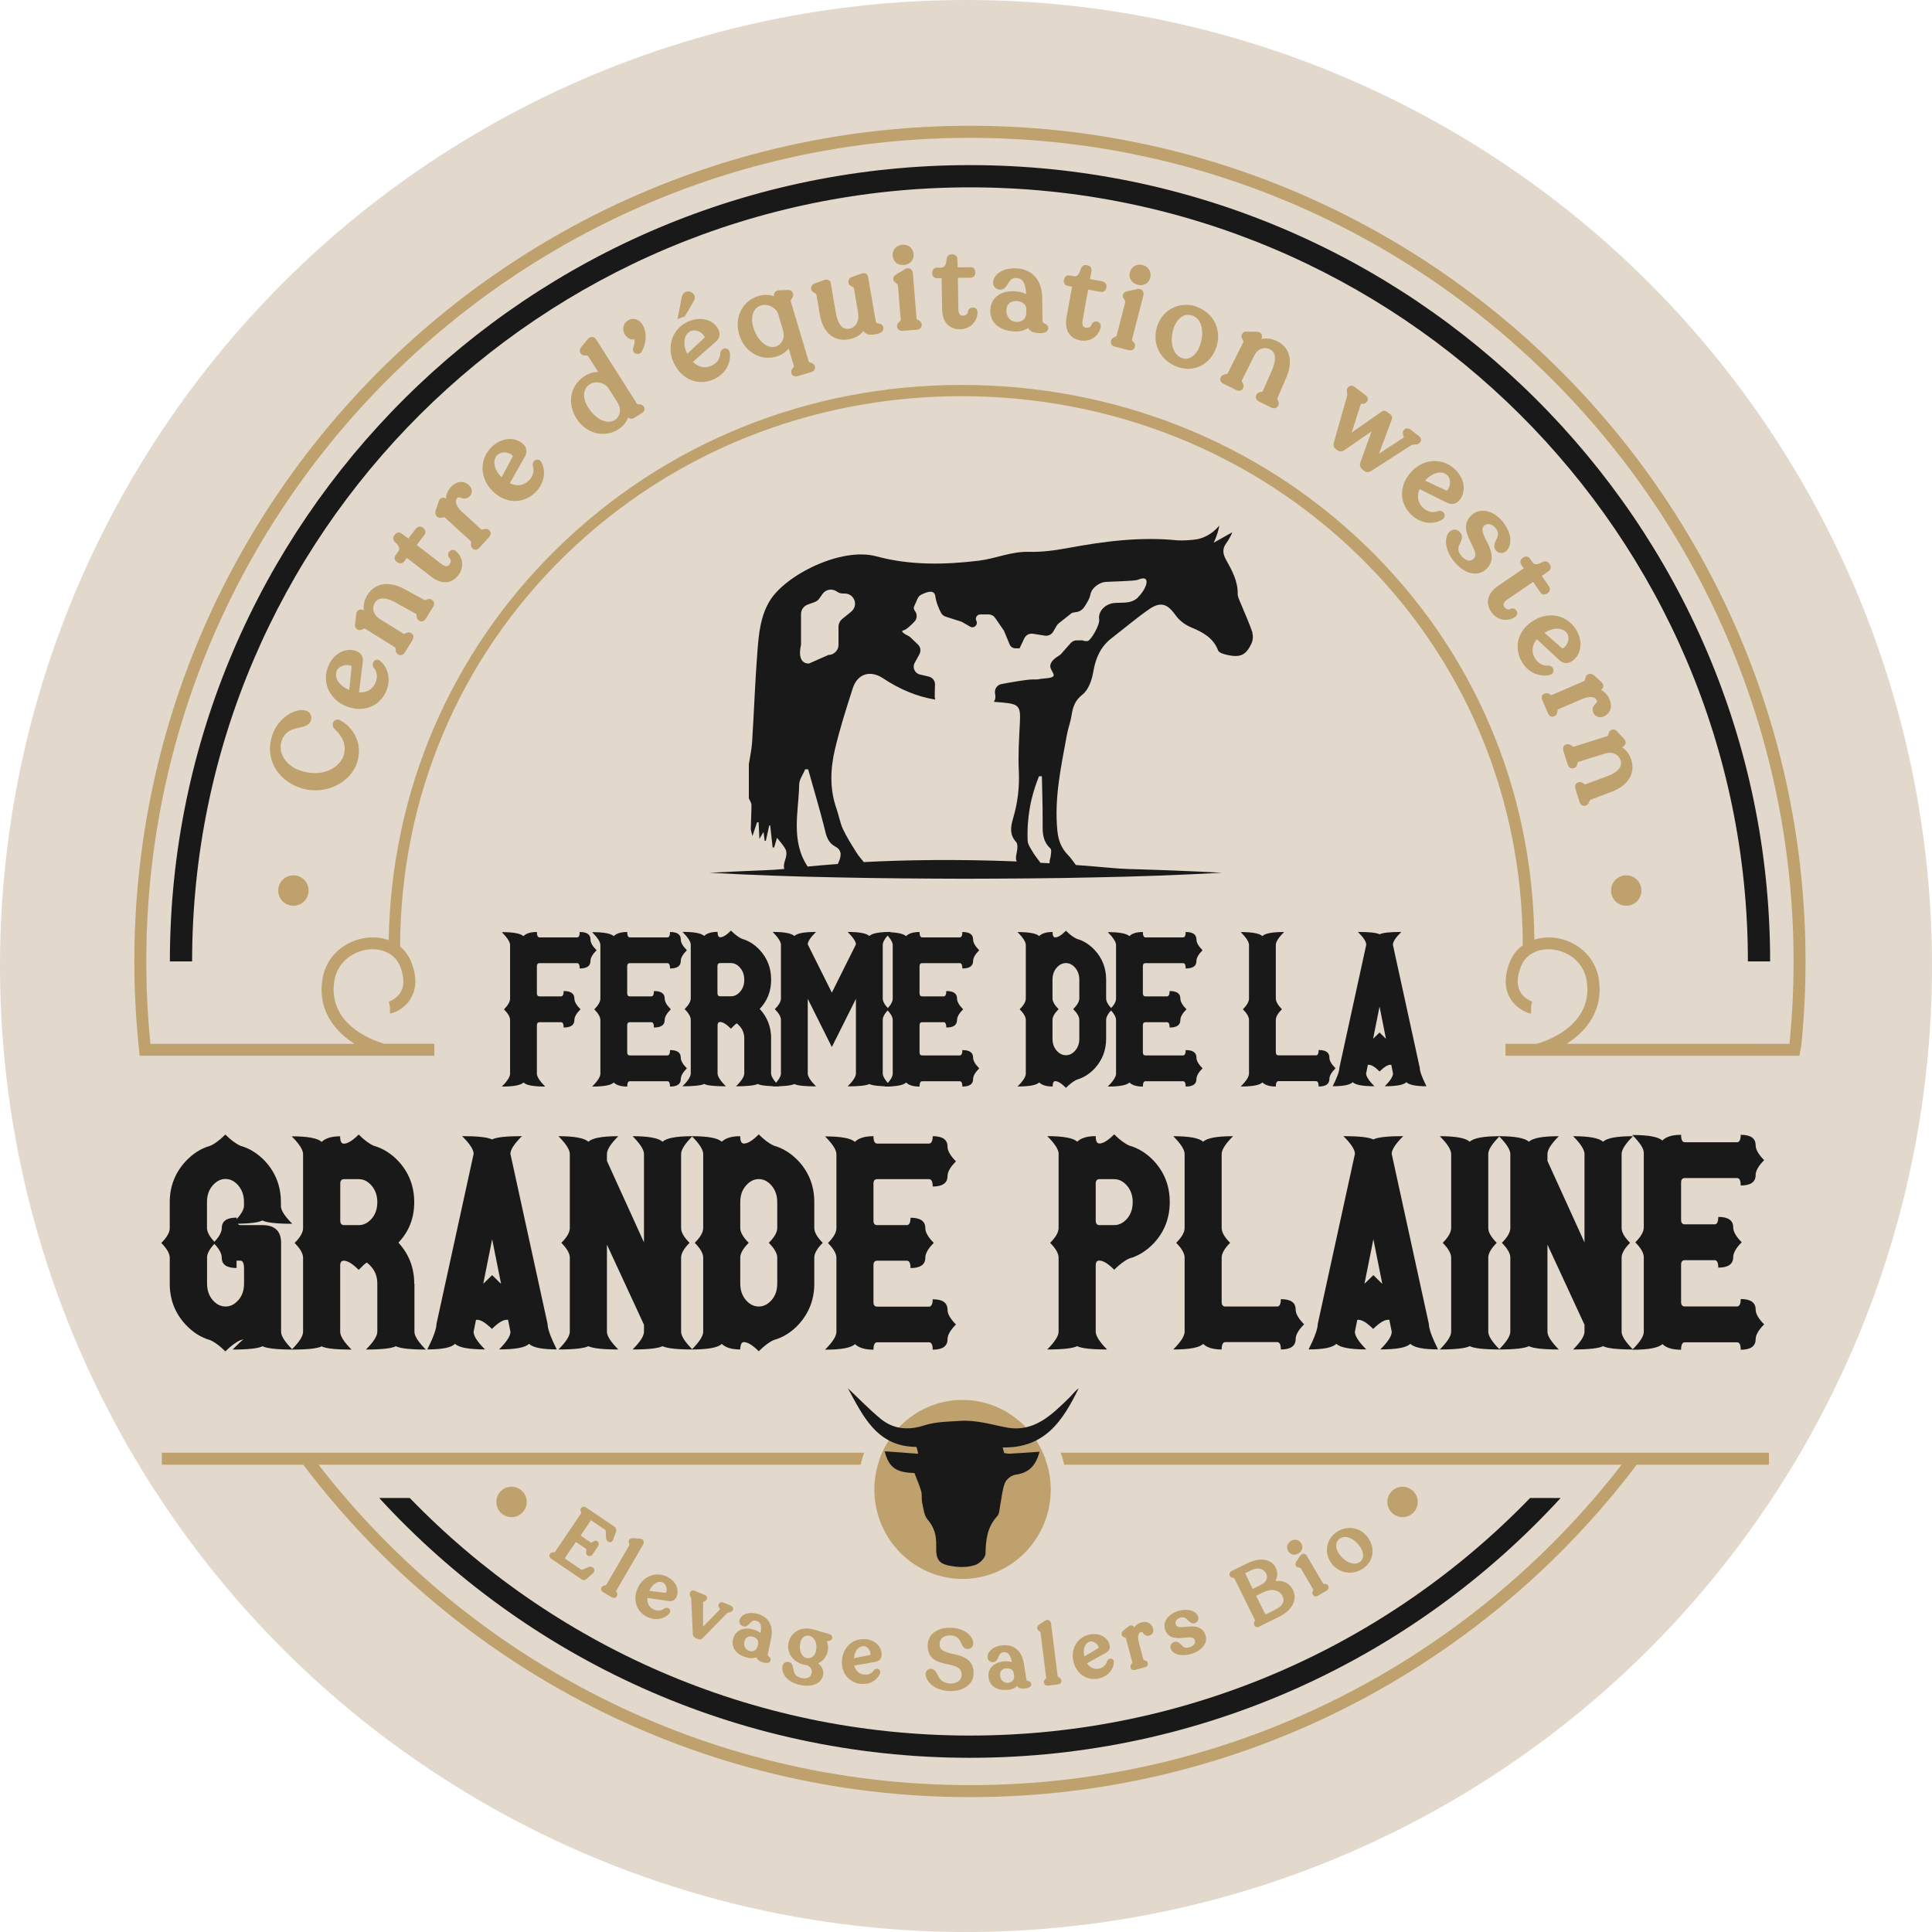 <?xml version="1.0" encoding="UTF-8"?>
<svg id="Calque_2" data-name="Calque 2" xmlns="http://www.w3.org/2000/svg" viewBox="0 0 304 304">
  <defs>
    <style>
      .cls-1 {
        fill: #bea16d;
      }

      .cls-2 {
        fill: #1a1919;
      }

      .cls-3 {
        fill: #e2d8cb;
      }
    </style>
  </defs>
  <g id="Calque_1-2" data-name="Calque 1">
    <g>
      <circle class="cls-3" cx="152" cy="152" r="152"/>
      <g>
        <path class="cls-2" d="M152.63,273.09c-34.59,0-65.86-14.35-88.15-37.38h-4.81c23.03,25.11,56.18,40.88,92.95,40.88s69.91-15.77,92.95-40.88h-4.81c-22.28,23.03-53.56,37.38-88.15,37.38Z"/>
        <path class="cls-1" d="M53.6,113.36c-.45-.26-.86-.12-1.07.13-.26.31-.24.8.09,1.19.66.58,2.12,2.14,1.45,4.19-.66,2.02-3.44,3.51-6.77,2.4-1.16-.38-2.11-1.1-2.65-2.01-.51-.85-.63-1.78-.35-2.63.55-1.65,1.75-1.91,2.81-2.14.76-.17,1.56-.34,1.8-1.09.11-.35.1-.69-.04-.98-.14-.29-.4-.5-.74-.61-1.45-.48-4.32.95-5.3,3.91-.57,1.71-.43,3.49.38,5,.82,1.5,2.28,2.67,4.12,3.28.73.24,1.49.36,2.27.36,1.05,0,2.11-.22,3.08-.66,1.7-.76,2.97-2.09,3.49-3.65,1.01-3.07-.58-5.57-2.59-6.68h0Z"/>
        <path class="cls-1" d="M59.8,103.96h-.02c-.3-.22-.66-.19-.91.04-.26.25-.31.67-.07,1.05.34.4.82,1.27.24,2.48-.47.99-1.38,1.49-2.55,1.41l.59-4.73c.1-.81-.19-1.38-.87-1.7-1.39-.65-3.44-.05-4.47,2.11-.55,1.16-.61,2.46-.17,3.64.45,1.18,1.35,2.14,2.57,2.72.81.39,1.63.57,2.42.57,1.76,0,3.32-.93,4.12-2.6,1.1-2.33.06-4.26-.91-4.98h0ZM55.32,104.94l-.36,3.63c-.08-.04-.16-.07-.24-.11-.73-.34-1.29-.84-1.61-1.39-.2-.37-.38-.94-.1-1.56.3-.62,1.03-.87,1.61-.87.23,0,.43.03.58.1.1.04.12.06.11.18h0Z"/>
        <path class="cls-1" d="M68,94.4l-.06-.04c-.32-.2-.63-.08-.82,0-.19.07-.26.1-.4.02l-3.12-1.71c-2.45-1.3-4.61-.94-5.8.97-.47.75-.66,1.59-.55,2.4-.26-.16-.55-.18-.79-.06-.14.07-.38.26-.42.71l-.16,1.45c-.03.16-.11.62.34.9.33.21.65.05.84-.04.22-.1.29-.14.46-.03l4.62,2.88c.08.04.1.08.1.31,0,.22.02.58.42.83.1.06.22.1.35.1.25,0,.5-.13.69-.44l1.19-1.91c.18-.3.18-.53.15-.68-.04-.17-.15-.32-.36-.45-.34-.22-.67-.05-.87.04-.23.1-.25.1-.33.06l-3.71-2.31c-.49-.31-.83-.72-.97-1.2-.14-.46-.07-.93.2-1.37.74-1.2,2.38-.52,3.29,0l3.15,1.75c.09.05.1.07.11.3,0,.21.04.56.42.8.2.12.44.13.65.03.15-.08.28-.2.39-.38l1.13-1.82c.18-.3.18-.53.15-.68-.04-.18-.15-.32-.3-.41h0Z"/>
        <path class="cls-1" d="M71.7,86.68c-.29-.22-.66-.21-.93.03-.28.24-.34.65-.16.97l.08.1c.31.3.31.69,0,1.08-.11.15-.25.23-.43.23-.23,0-.5-.11-.79-.34l-3.9-3,1.22-1.59c.25-.33.19-.79-.14-1.04l-.14-.11c-.32-.24-.79-.18-1.04.14l-1.22,1.59-.99-.74c-.18-.14-.36-.21-.53-.21-.11,0-.38.04-.59.31l-.11.14c-.25.33-.19.79.16,1.09.94.86.59,1.32.46,1.49l-.39.51c-.17.21-.17.42-.16.55.03.19.13.37.3.49l.14.11c.33.26.79.2,1.04-.13l.44-.57,3.88,2.99c.72.56,1.44.84,2.13.84h.2c.72-.06,1.38-.44,1.89-1.1.48-.63.69-1.38.58-2.11-.1-.67-.46-1.29-1.01-1.71h0Z"/>
        <path class="cls-1" d="M76.07,83.29c-.25.07-.3.06-.36,0l-3.02-2.76c-.72-.65-1.26-1.6-.77-2.13.18-.2.26-.18.59-.07.34.1.9.29,1.41-.26.26-.28.37-.63.31-.97-.05-.28-.22-.56-.47-.79-.8-.73-1.96-.6-2.81.32-.5.55-.76,1.17-.77,1.83-.25-.18-.47-.18-.62-.13-.17.05-.41.19-.54.6l-.48,1.46c-.11.47.04.73.23.9.29.26.64.18.85.13.24-.05.31-.06.41.04l4.04,3.68c.08.07.09.11.05.34-.03.2-.07.55.26.85.12.11.28.17.44.17.07,0,.13,0,.2-.03.15-.04.29-.14.43-.3l1.5-1.64c.41-.45.29-.86,0-1.13-.3-.27-.66-.17-.87-.1h0Z"/>
        <path class="cls-1" d="M85.16,72.67c-.2-.3-.54-.42-.86-.3-.34.13-.54.5-.46.94.16.51.28,1.49-.72,2.39-.81.73-1.85.85-2.9.33l2.35-4.15c.4-.71.35-1.35-.15-1.9-.52-.58-1.32-.9-2.19-.9h-.02c-.67,0-1.69.2-2.74,1.15-.95.86-1.5,2.04-1.54,3.29-.04,1.26.44,2.5,1.34,3.5.99,1.08,2.18,1.71,3.45,1.81.11,0,.22,0,.32,0,1.11,0,2.18-.42,3.05-1.21,1.91-1.74,1.69-3.91,1.06-4.95v-.02h0ZM79.32,71.18c.54,0,1.07.23,1.3.48.07.08.09.1.03.22l-1.72,3.23c-.06-.06-.12-.12-.18-.19-.54-.59-.88-1.27-.95-1.9-.05-.42,0-1.01.51-1.47.28-.25.65-.36,1-.36h0Z"/>
        <path class="cls-1" d="M101.29,63.96c-.19-.31-.52-.33-.73-.34-.24-.02-.3-.04-.37-.15l-6.39-10.06c-.22-.34-.49-.39-.63-.4-.27,0-.53.14-.75.43l-1,1.22c-.28.41-.19.73-.05.95.21.32.56.32.78.32.26,0,.33,0,.43.17l1.55,2.44c-.75-.03-1.47.21-2.13.63-1.09.69-1.83,1.75-2.07,2.97-.24,1.22.04,2.54.78,3.71.75,1.19,1.86,2,3.1,2.3.36.09.71.12,1.07.12.85,0,1.68-.24,2.4-.7.73-.46,1.28-1.13,1.56-1.88.26.24.63.27.93.08l1.28-.81c.17-.11.27-.24.33-.39.07-.19.05-.4-.07-.59l-.03-.04h0ZM95.23,66.3c-.98-.23-1.99-1.07-2.71-2.23-.92-1.47-.8-2.92.28-3.6.32-.2.7-.31,1.09-.31.18,0,.37.03.56.07.55.13,1.01.44,1.26.81l1.21,1.9.24.39c.45.7.43,1.3.34,1.68-.1.45-.38.85-.73,1.07-.45.28-.98.36-1.55.22h0Z"/>
        <path class="cls-1" d="M100.17,50.27c-.41-.15-.86-.12-1.26.09-.8.42-1.07,1.34-.64,2.18.33.65.97.97,1.56.86.05.35.02.73-.2,1.35-.11.37.04.73.37.88.1.04.21.07.32.07.25,0,.51-.13.67-.38.74-1.43.81-2.89.19-4.09-.24-.46-.59-.79-1.01-.94h0Z"/>
        <path class="cls-1" d="M114.81,55.38c-.09-.35-.38-.58-.72-.56-.37.02-.68.3-.75.73-.02.52-.22,1.49-1.46,2.03-1,.43-2.03.19-2.85-.64l3.58-3.15c.61-.54.77-1.16.48-1.84-.6-1.42-2.54-2.32-4.74-1.38-2.47,1.06-3.5,3.78-2.41,6.35.87,2.03,2.57,3.19,4.42,3.19.6,0,1.22-.12,1.83-.38,2.38-1.01,2.87-3.15,2.62-4.33v-.02h0ZM110.82,53.17l-2.68,2.49c-.04-.08-.07-.16-.11-.24-.32-.74-.42-1.49-.28-2.11.09-.41.33-.95.96-1.22.17-.07.35-.1.53-.1.73,0,1.44.55,1.62.98.04.1.05.13-.04.22h0Z"/>
        <path class="cls-1" d="M127.55,57.08c-.23-.08-.26-.1-.3-.22l-2.81-9.39c-.05-.17,0-.28.15-.49.11-.17.3-.42.18-.8-.06-.21-.22-.57-.81-.55l-1.22.04c-.47-.02-.71.19-.81.32-.13.17-.18.39-.15.61-.76-.25-1.6-.27-2.39-.04-1.25.38-2.25,1.19-2.81,2.31-.57,1.11-.66,2.46-.26,3.78.81,2.72,3.33,4.2,5.86,3.45.78-.24,1.45-.68,1.92-1.26l.81,2.71c.04.1.02.15-.14.34-.13.17-.36.45-.23.87.07.24.29.47.66.47.1,0,.21-.02.33-.05l2.08-.62c.77-.24.65-.8.6-.95-.11-.37-.45-.48-.65-.55h-.02ZM119.79,48.05c.17-.05.36-.08.54-.08.93,0,1.87.66,2.09,1.36l.79,2.65c.42,1.4-.42,2.33-1.14,2.55-.51.15-1.04.08-1.55-.21-.87-.49-1.63-1.56-2-2.88-.48-1.66.03-3.02,1.27-3.4h0Z"/>
        <path class="cls-1" d="M138.18,50.9c-.24-.03-.33-.03-.4-.46l-1.19-6.87c-.05-.28-.2-.43-.32-.5-.27-.16-.57-.08-.79,0l-1.47.53c-.37.14-.58.48-.51.88.06.37.38.52.56.61.22.1.28.15.31.3l.65,3.79c.11.66.03,1.28-.25,1.75-.25.43-.66.71-1.15.79-.51.09-.92-.05-1.27-.43-.38-.42-.67-1.13-.83-2.04l-.79-4.66c-.05-.3-.23-.44-.32-.5-.27-.16-.58-.08-.81,0l-1.46.53c-.36.15-.57.48-.5.88.06.35.34.5.52.59.21.1.28.16.31.31l.54,3.14c.43,2.48,1.85,3.92,3.79,3.92.24,0,.48-.02.73-.06,1-.17,1.79-.63,2.32-1.31.09.11.18.22.3.3.36.26.82.34,1.43.24.46-.08.74-.16.94-.26.51-.26.5-.68.47-.85-.1-.56-.61-.6-.8-.62h0Z"/>
        <path class="cls-1" d="M141,41.35c.29.23.65.34,1.06.34h.18c.46-.03.86-.22,1.14-.53.28-.31.41-.73.38-1.18-.08-.93-.82-1.55-1.76-1.47-.48.04-.88.23-1.16.54s-.41.73-.38,1.19c.04.45.24.85.57,1.11h0Z"/>
        <path class="cls-1" d="M144.46,50.36c-.22-.11-.24-.14-.24-.23l-.58-7.18c-.03-.29-.18-.53-.4-.66-.15-.08-.45-.17-.88.08l-1.36.82c-.18.11-.46.31-.44.74.03.31.25.49.42.61.19.15.3.24.32.45l.43,5.34c0,.1,0,.14-.18.28-.16.13-.42.36-.39.74v.07c.02.18.1.34.24.46.1.09.27.18.54.18h.1l2.2-.17c.56-.04.82-.42.79-.85-.04-.4-.36-.58-.55-.68h0Z"/>
        <path class="cls-1" d="M153.21,48.4c-.37-.06-.73.14-.86.48l-.03.12c-.04.42-.35.66-.85.67-.2,0-.34-.06-.44-.2-.14-.17-.23-.46-.23-.83l-.08-4.92,2.01-.03c.42,0,.73-.34.73-.75v-.17c0-.4-.31-.75-.76-.73l-2.01.03-.04-1.23c0-.61-.4-.8-.77-.82h-.18c-.42,0-.73.34-.76.8-.09,1.28-.66,1.28-.87,1.29h-.65c-.27.02-.44.13-.53.23-.13.14-.2.33-.2.53v.18c0,.42.32.73.74.73h.73l.08,4.88c.02,1,.29,1.8.8,2.35.48.52,1.17.8,1.98.8h.06c1.74-.03,2.75-1.4,2.73-2.71,0-.36-.24-.65-.59-.71h-.02Z"/>
        <path class="cls-1" d="M164.37,50.91c-.23-.1-.32-.14-.33-.52l-.05-3.59c-.04-2.66-1.49-4.36-3.87-4.56-2.28-.19-3.75.93-3.85,2.11-.05.66.38,1.17,1.07,1.23.66.05.98-.48,1.24-.91.32-.53.59-.99,1.4-.92.82.07,1.39.54,1.49,2.53-.46-.24-1.01-.38-1.63-.44-1.22-.1-2.3.18-3.03.8-.59.5-.92,1.19-.98,2-.17,1.93,1.22,3.3,3.53,3.5.97.09,1.81-.1,2.43-.54.29.6.88.74,1.46.8.16.02.31.02.44.02.47,0,.79-.09,1-.26.14-.12.23-.29.25-.47.04-.52-.39-.7-.57-.78ZM159.88,50.66c-.99-.09-1.62-.92-1.52-2.02.04-.4.21-.74.5-.96.26-.2.6-.31,1.01-.31.07,0,.13,0,.2,0,.8.07,1.34.52,1.42,1.13v.8c-.02.41-.18.77-.47,1.01-.3.26-.69.38-1.14.33h0Z"/>
        <path class="cls-1" d="M173.49,44.28l-1.97-.36.21-1.21c.02-.1.07-.39-.1-.66-.08-.11-.23-.25-.49-.3l-.18-.03c-.42-.08-.79.19-.91.64-.34,1.23-.89,1.14-1.11,1.09l-.64-.11c-.26-.05-.45.03-.56.11-.16.1-.26.28-.3.49l-.04.17c-.08.42.18.79.59.87l.7.13-.87,4.82c-.36,1.97.46,3.32,2.18,3.64.18.04.38.05.55.05.59,0,1.13-.17,1.59-.5.55-.39.93-1,1.06-1.68.06-.36-.11-.68-.45-.81-.35-.13-.74,0-.93.31l-.05.11c-.12.4-.47.59-.96.5-.18-.03-.31-.12-.4-.28-.1-.2-.13-.5-.06-.86l.87-4.84,1.98.36c.19.03.39,0,.56-.12.16-.11.27-.28.31-.48l.03-.18c.07-.4-.2-.79-.6-.86Z"/>
        <path class="cls-1" d="M178.9,45.51l-1.55.32c-.2.05-.54.14-.65.56-.08.31.08.54.19.72.14.2.2.32.15.52l-1.34,5.18c-.03.1-.05.12-.26.2-.19.08-.52.2-.61.57l-.02.08c-.08.33.07.74.61.88l2.14.55c.1.03.19.03.28.03s.18,0,.25-.03c.24-.07.41-.24.49-.54.1-.39-.15-.66-.3-.82-.17-.18-.18-.21-.16-.3l1.8-6.98c.07-.28,0-.56-.17-.75-.11-.12-.38-.31-.87-.22v.03Z"/>
        <path class="cls-1" d="M179.82,41.71c-.95-.24-1.79.22-2.03,1.14-.24.91.27,1.7,1.22,1.96.17.04.33.06.48.06.73,0,1.31-.45,1.5-1.19.23-.9-.27-1.73-1.19-1.97h0Z"/>
        <path class="cls-1" d="M188.32,48.26c-1.24-.45-2.56-.39-3.71.15-1.15.54-2.04,1.53-2.48,2.79-.98,2.74.38,5.54,3.15,6.53.55.19,1.11.3,1.66.3.72,0,1.41-.17,2.04-.49,1.09-.56,1.94-1.56,2.38-2.82.46-1.28.41-2.64-.13-3.82-.55-1.21-1.59-2.14-2.92-2.62h0ZM184.7,51.57c.46-1.3,1.31-2.04,2.26-2.04.22,0,.45.04.67.12,1.44.52,1.95,2.54,1.18,4.71-.57,1.58-1.7,2.39-2.81,1.99-1.65-.59-1.96-2.94-1.3-4.77h0Z"/>
        <path class="cls-1" d="M200.92,53.67c-.79-.39-1.64-.5-2.45-.32.14-.28.13-.57,0-.8-.09-.13-.3-.36-.74-.35l-1.46-.02c-.16,0-.63-.05-.86.42-.18.35.02.65.12.83.13.21.17.28.08.45l-2.43,4.87c-.04.08-.07.1-.31.13-.22.03-.58.07-.79.49-.08.16-.1.34-.04.51.07.21.23.38.46.49l2.01,1c.31.16.55.13.69.08.17-.05.31-.17.41-.39.18-.36,0-.67-.12-.87-.12-.21-.13-.24-.09-.32l1.95-3.91c.25-.52.65-.9,1.1-1.07.45-.17.93-.15,1.38.08,1.27.63.73,2.32.32,3.27l-1.44,3.29c-.04.1-.06.1-.29.14-.21.03-.55.08-.75.5-.15.31-.08.75.45,1.01l1.91.95c.17.08.31.11.45.11.3,0,.52-.17.62-.38l.04-.06c.17-.34.02-.64-.07-.81-.09-.18-.11-.25-.05-.39l1.41-3.26c1.07-2.55.52-4.68-1.5-5.68Z"/>
        <path class="cls-1" d="M222.61,69.94c.21,0,.56.03.8-.29l.03-.04c.15-.19.16-.38.14-.51-.02-.13-.09-.31-.3-.48l-1.37-1.05c-.17-.12-.38-.18-.57-.16-.18.03-.33.11-.47.3-.24.31-.11.65-.03.86.06.16.05.27-.03.32l-3.83,2.5,1.98-5.28c.05-.15.23-.61-.24-.96l-.47-.34c-.21-.16-.56-.29-.97.04l-4.6,3.22,1.42-4.44c.03-.08.04-.1.04-.1h.16c.18.02.53.04.78-.31.11-.15.16-.32.14-.5-.03-.18-.13-.36-.3-.48l-1.8-1.38c-.34-.26-.76-.22-1.04.14-.22.29-.16.59-.12.78.03.17.07.33-.02.6l-2.05,7.23c-.13.46-.02.82.33,1.08l.18.14c.35.26.76.26,1.14,0l4.28-2.96-1.76,4.89c-.16.43-.03.85.32,1.12l.27.21c.2.15.38.2.55.2.27,0,.47-.13.57-.19l6.25-4.02c.22-.14.38-.13.57-.12Z"/>
        <path class="cls-1" d="M226.29,80.43c-.5.19-1.47.36-2.43-.59-.78-.77-.95-1.8-.49-2.88l4.27,2.12c.73.36,1.37.27,1.89-.25.55-.56.83-1.37.78-2.25-.04-.67-.3-1.68-1.3-2.67-1.91-1.89-4.83-1.81-6.79.17-1.03,1.05-1.59,2.27-1.61,3.55-.02,1.22.47,2.39,1.38,3.29,1,.99,2.1,1.34,3.05,1.34.8,0,1.49-.24,1.95-.55h.02c.29-.23.39-.58.24-.89-.15-.33-.52-.51-.96-.41ZM227.76,77.13c-.08.08-.1.1-.21.04l-3.32-1.54c.05-.06.12-.13.18-.19,1.14-1.15,2.54-1.42,3.34-.64.68.67.41,1.9,0,2.32h0Z"/>
        <path class="cls-1" d="M233.88,85.08c-.65-1.3-.86-1.93-.3-2.4.48-.39,1.21-.24,1.72.37.65.79.4,1.32.11,1.93-.22.47-.49,1.07-.03,1.62.19.23.45.38.74.41.3.03.59-.05.82-.25.51-.42.76-1.16.69-2.02-.05-.63-.31-1.6-1.22-2.7-.66-.81-1.5-1.37-2.34-1.58-.88-.22-1.73-.05-2.37.47-1.76,1.45-.86,3.26-.19,4.59.66,1.33.89,1.97.3,2.46-.63.52-1.37.08-1.86-.51-.73-.87-.48-1.41-.19-2.03.22-.47.49-1.07.02-1.64-.22-.27-.5-.43-.79-.46-.29-.03-.58.07-.83.27-.93.77-.94,2.82.67,4.78.74.9,1.59,1.5,2.46,1.75.28.08.56.12.82.12.58,0,1.11-.18,1.56-.54,1.79-1.48.88-3.3.23-4.64h-.02Z"/>
        <path class="cls-1" d="M237.83,95.76l-.11.04c-.38.19-.75.07-1.03-.34-.1-.16-.13-.31-.08-.48.07-.22.26-.44.57-.65l4.06-2.77,1.13,1.65c.11.17.28.28.47.31.19.04.39,0,.56-.11l.15-.1c.33-.23.42-.7.19-1.03l-1.14-1.66,1.01-.71c.51-.35.46-.79.25-1.1l-.1-.15c-.24-.35-.69-.43-1.09-.2-1.12.63-1.43.16-1.56-.02l-.37-.53c-.24-.36-.67-.44-1.03-.2l-.15.1c-.17.11-.28.28-.31.47-.04.19,0,.38.12.56l.4.59-4.05,2.76c-1.65,1.13-2.04,2.66-1.07,4.1.45.65,1.09,1.09,1.82,1.21.15.03.3.04.44.04.53,0,1.06-.16,1.5-.46.3-.2.4-.56.26-.89-.15-.34-.52-.53-.87-.45v.02Z"/>
        <path class="cls-1" d="M243.93,106.18h.02c.34-.13.53-.44.49-.78-.05-.37-.37-.65-.81-.67-.52.04-1.51-.07-2.16-1.25-.53-.96-.4-1.99.35-2.9l3.5,3.25c.6.55,1.23.65,1.89.29.68-.38,1.19-1.08,1.39-1.93.15-.65.19-1.69-.49-2.93-1.3-2.35-4.12-3.11-6.56-1.76-1.29.71-2.17,1.73-2.55,2.94-.37,1.17-.23,2.43.38,3.55.96,1.74,2.47,2.31,3.64,2.31.35,0,.66-.05.93-.13h0ZM245.97,101.99c-.1.05-.12.06-.22-.02l-2.74-2.41c.07-.04.15-.09.24-.13.71-.39,1.43-.56,2.07-.49.42.05.99.24,1.32.83.46.84-.15,1.94-.65,2.22h0Z"/>
        <path class="cls-1" d="M250.49,109.7c.57.06.7.37.74.47.11.25.05.32-.18.58-.24.26-.64.7-.34,1.39.2.46.6.71,1.06.71.2,0,.41-.04.62-.14.47-.21.83-.58.99-1.06.17-.49.12-1.06-.13-1.63-.3-.68-.75-1.17-1.35-1.46.27-.16.36-.36.38-.52.03-.18,0-.45-.32-.73l-1.14-1.04c-.38-.3-.69-.26-.92-.17-.36.16-.43.51-.47.72-.05.25-.07.31-.2.36l-5.02,2.17c-.1.04-.14.04-.33-.09-.17-.11-.47-.29-.89-.11-.29.13-.54.47-.3,1.04l.88,2.04c.11.25.26.43.46.5.16.06.34.06.57-.04.37-.16.42-.52.45-.75.04-.26.06-.3.14-.33l3.76-1.62c.55-.24,1.09-.34,1.52-.3h.02Z"/>
        <path class="cls-1" d="M256.68,119.55c-.26-.85-.79-1.54-1.47-1.98.3-.1.5-.3.56-.56.04-.16.05-.46-.26-.78l-1-1.07c-.1-.12-.4-.49-.9-.33-.38.11-.46.46-.52.66-.06.24-.09.32-.27.37l-5.19,1.63c-.09.03-.12.02-.31-.13-.17-.14-.45-.37-.9-.23-.33.1-.58.48-.43,1l.67,2.14c.11.33.29.48.42.56.16.08.34.1.58.03.39-.12.48-.47.54-.69.06-.24.09-.26.18-.29l4.17-1.31c1.13-.36,2.13.1,2.45,1.09.42,1.35-1.15,2.14-2.14,2.49l-3.37,1.25c-.1.04-.12.04-.3-.1-.17-.12-.44-.34-.88-.2-.32.11-.59.46-.42,1.02l.64,2.04c.11.33.29.49.42.56.1.05.2.08.31.08.07,0,.13,0,.2-.03l.07-.02c.36-.11.47-.43.54-.61.07-.19.1-.25.24-.32l3.32-1.25c2.59-1,3.72-2.88,3.05-5.02h0Z"/>
        <path class="cls-1" d="M46.17,142.52c1.32,0,2.39-1.07,2.39-2.39s-1.07-2.4-2.39-2.4-2.39,1.07-2.39,2.4,1.07,2.39,2.39,2.39Z"/>
        <path class="cls-1" d="M80.49,238.72c1.32,0,2.39-1.07,2.39-2.39s-1.07-2.39-2.39-2.39-2.39,1.07-2.39,2.39,1.07,2.39,2.39,2.39Z"/>
        <path class="cls-1" d="M220.69,238.72c1.32,0,2.39-1.07,2.39-2.39s-1.07-2.39-2.39-2.39-2.39,1.07-2.39,2.39,1.07,2.39,2.39,2.39Z"/>
        <path class="cls-1" d="M255.89,142.52c1.32,0,2.39-1.07,2.39-2.39s-1.07-2.4-2.39-2.4-2.39,1.07-2.39,2.4,1.07,2.39,2.39,2.39Z"/>
        <path class="cls-1" d="M152.63,19.79c-72.51,0-131.49,58.99-131.49,131.49,0,4.37.22,8.69.64,12.96.03.31.06.63.1.94.03.31.07.63.1.94h46.37v-1.89h-7.99v-.03c-.38-.1-9.25-2.53-7.68-10.26.69-2.94,3.28-4.4,5.54-4.56,1.74-.12,3.91.53,4.76,2.73.6,1.56.66,2.87.14,3.86-.56,1.08-1.66,1.56-1.93,1.63l.17.93v.94c.48,0,2.11-.63,3.12-2.11.74-1.09,1.4-3.01.25-5.94-.39-1-1-1.84-1.77-2.48.05-23.39,9.24-45.21,25.89-61.47,16.6-16.2,38.77-25.13,62.43-25.13s45.84,8.89,62.44,25.03c16.66,16.2,25.84,37.99,25.89,61.36-.91.66-1.63,1.57-2.06,2.69-1.15,2.94-.49,4.85.25,5.94,1.01,1.48,2.64,2.11,3.12,2.11v-1.18l.17-.69c-.26-.07-1.38-.55-1.93-1.63-.52-1-.46-2.3.14-3.86.86-2.19,3.02-2.86,4.76-2.73,2.26.16,4.85,1.62,5.53,4.54,1.58,7.73-7.3,10.19-7.68,10.29v.03h-5.02v1.89h46.26c.11-.93.22-.96.31-1.89.42-4.26.64-8.58.64-12.96.02-72.51-58.98-131.49-131.48-131.49ZM275.37,164.24h-28.86c3.15-1.99,6.03-5.47,4.96-10.71-.91-3.87-4.3-5.81-7.25-6.01-1-.07-1.93.06-2.79.33-.21-23.6-9.58-45.55-26.43-61.88-16.92-16.39-39.54-25.4-63.71-25.4s-46.74,9.17-63.71,25.81c-16.68,16.37-26.02,38.18-26.42,61.56-.93-.35-1.97-.5-3.08-.42-2.95.21-6.34,2.15-7.25,6.04-1.07,5.23,1.82,8.7,4.96,10.69H23.67c-.43-4.26-.65-8.58-.65-12.96,0-71.46,58.15-129.6,129.6-129.6s129.6,58.14,129.6,129.6c0,4.37-.22,8.69-.65,12.96h-6.21Z"/>
        <path class="cls-1" d="M94.01,242.51c-.28-.19-.57-.02-.75.1-.12.08-.24.14-.28.11l-1.62-1.1,1.59-2.35s.04-.05.04-.06l2.23,1.51c.15.1.14.51.13.8,0,.41-.02.8.33,1.05.14.1.3.12.44.08.11-.04.26-.12.36-.38l.44-1.21c.18-.46-.07-.72-.24-.84l-4.47-3.02c-.33-.23-.63-.11-.79.11-.15.23-.07.45-.02.59.05.15.06.19,0,.27l-4.05,5.99c-.05.08-.09.09-.25.09-.15,0-.39.02-.56.24l-.02.02c-.14.2-.12.52.23.77l4.74,3.21c.1.06.24.13.39.13s.31-.05.48-.22l.99-.91c.13-.13.2-.31.18-.47-.02-.15-.1-.28-.28-.4-.33-.23-.73-.04-1.09.14-.27.13-.6.29-.74.2l-2.47-1.68c-.06-.04-.03-.17,0-.23l1.66-2.43,1.63,1.1s.04.11,0,.3c-.03.2-.08.53.24.75.24.17.57.09.75-.18l.87-1.29c.12-.18.12-.34.11-.45-.03-.13-.11-.24-.26-.35h.03Z"/>
        <path class="cls-1" d="M96.97,250.29l4.25-7.3c.1-.18.11-.39.02-.57-.06-.11-.21-.3-.55-.31l-1.12-.08c-.15,0-.41,0-.58.29-.12.2-.05.4,0,.54.05.15.07.23,0,.34l-3.59,6.18c-.03.05-.04.06-.18.08-.14.02-.39.04-.54.29l-.02.04c-.12.22-.1.54.25.75l1.35.79c.11.07.24.11.35.11.04,0,.1,0,.14-.02.13-.04.24-.11.31-.26.15-.26.03-.51-.04-.64-.08-.15-.07-.16-.04-.2v-.02Z"/>
        <path class="cls-1" d="M104.99,248.11c-1.71-.86-3.67-.17-4.56,1.61-.47.93-.58,1.89-.31,2.75.25.84.85,1.52,1.66,1.93.52.26,1.03.37,1.49.37.96,0,1.72-.48,2.08-.93.16-.23.14-.5-.03-.68-.18-.2-.49-.24-.77-.07-.29.23-.9.56-1.74.13-.68-.34-1.01-.98-.95-1.79l3.32.49c.58.09,1-.11,1.24-.59.49-.98.1-2.45-1.43-3.22h0ZM104.86,249.76c.09.34.04.65-.04.8-.03.06-.03.07-.11.07l-2.54-.31s.04-.1.07-.15c.25-.51.61-.9,1-1.11.26-.14.66-.25,1.08-.04.35.18.48.53.53.73h0Z"/>
        <path class="cls-1" d="M115.29,252.94c-.05-.13-.17-.24-.31-.3l-1.19-.49c-.29-.11-.58,0-.71.3-.1.25.04.47.13.6.03.04.09.12.09.15,0,0,0,.04-.05.08l-2.62,2.68v-3.89s.1-.04.14-.06c.13-.04.34-.11.44-.37.05-.12.05-.26,0-.38-.05-.13-.17-.24-.3-.29l-1.64-.67c-.15-.06-.31-.06-.44,0-.11.05-.21.14-.27.3-.1.26,0,.48.09.64.06.11.11.23.12.38l.24,5.45c0,.12.03.51.45.68l.37.15c.07.03.17.05.27.05.16,0,.34-.05.52-.24l3.74-3.84c.09-.1.22-.12.37-.15.18-.04.46-.1.58-.38l.02-.04c.04-.12.04-.24,0-.37h-.02Z"/>
        <path class="cls-1" d="M119.38,253.99c-.68-.22-1.35-.24-1.9-.09-.56.17-.96.51-1.1.95-.15.46.09.89.56,1.05.45.15.77-.17,1.02-.44.34-.36.58-.58,1.09-.41.54.17.86.58.62,1.92-.28-.23-.63-.41-1.03-.54-.84-.27-1.62-.24-2.24.08-.48.25-.83.68-1.01,1.24-.42,1.32.32,2.49,1.9,3,.66.21,1.26.21,1.76.02.11.45.5.65.89.77.28.09.51.13.7.13.32,0,.53-.12.6-.37.11-.37-.16-.57-.28-.66-.14-.1-.19-.14-.14-.38l.52-2.49c.39-1.85-.34-3.26-1.97-3.78ZM118.71,259.72c-.24.13-.52.15-.82.05-.32-.11-.56-.32-.69-.6-.13-.3-.14-.65-.03-1.01.09-.27.25-.47.49-.58.13-.06.27-.09.42-.09.14,0,.29.03.45.07.52.17.82.56.79.98l-.12.55c-.08.27-.24.49-.47.61h0Z"/>
        <path class="cls-1" d="M130.32,257.05c-.88-.2-1.29-.34-1.63-.45-.27-.09-.5-.17-.87-.25-1.82-.43-3.36.45-3.74,2.13-.18.74-.02,1.51.43,2.16.45.64,1.13,1.09,1.93,1.28.16.04.32.06.45.08.65.21.95.7.81,1.31-.15.63-.77.92-1.59.73-1.06-.25-1.18-.88-1.29-1.49-.08-.41-.18-.92-.69-1.04-.47-.1-.88.15-1,.63-.22.93.46,2.46,2.65,2.96.43.1.84.15,1.21.15,1.32,0,2.27-.58,2.51-1.61.17-.72-.11-1.4-.76-1.91.77-.37,1.31-1.04,1.51-1.9.12-.52.05-1.09-.16-1.59.21,0,.41-.02.6-.14.19-.11.3-.3.27-.5-.02-.15-.13-.43-.65-.54h0ZM125.94,258.44c.13-.58.53-1.08,1.14-1.08.09,0,.18,0,.28.04.52.12.79.52.93.83.19.45.24,1.03.1,1.59-.16.66-.68,1.25-1.51,1.06-.79-.18-1.21-1.27-.94-2.42h0Z"/>
        <path class="cls-1" d="M136.36,257.95c-1.89-.27-3.54.99-3.84,2.95-.16,1.03.04,1.98.57,2.72.5.72,1.28,1.18,2.18,1.32.19.03.38.04.55.04,1.49,0,2.39-.96,2.66-1.69v-.02c.09-.25,0-.51-.23-.63-.24-.13-.54-.08-.75.17-.2.32-.68.81-1.62.67-.75-.11-1.28-.62-1.46-1.41l3.3-.57c.58-.1.91-.42.99-.95.08-.55-.1-1.14-.49-1.63-.31-.37-.87-.84-1.87-.99h0ZM134.99,259.41c.18-.18.46-.39.85-.39.05,0,.11,0,.17,0,.38.06.63.36.73.52.18.29.25.6.22.78,0,.07,0,.08-.09.1l-2.51.5c0-.05,0-.1.02-.16.09-.56.3-1.05.6-1.36h0Z"/>
        <path class="cls-1" d="M149.99,260.26c-1.38-.32-2.17-.56-2.15-1.6.02-.84.67-1.32,1.64-1.33,1.21.03,1.49.63,1.76,1.21.2.43.42.91,1.01.93.52,0,.88-.33.89-.85.03-1.16-1.35-2.46-3.6-2.5-2.11-.04-3.54,1.07-3.57,2.77-.04,2.29,1.71,2.67,3.13,2.98,1.43.31,2.23.55,2.21,1.71-.02.8-.72,1.32-1.7,1.32-1.4-.03-1.76-.75-2.1-1.39-.23-.44-.46-.89-1.01-.93-.24,0-.44.07-.6.22-.16.16-.25.38-.25.63,0,.56.36,1.21.96,1.7.52.42,1.44.93,2.93.96h.1c.92,0,1.77-.24,2.41-.68.73-.5,1.13-1.23,1.14-2.07.04-2.33-1.76-2.75-3.21-3.09h0Z"/>
        <path class="cls-1" d="M161.77,264.51c-.17-.04-.23-.06-.27-.32l-.41-2.51c-.31-1.86-1.49-2.93-3.21-2.8-.72.04-1.35.25-1.81.61s-.71.82-.68,1.28c.03.48.39.81.9.77.48-.03.66-.45.8-.78.19-.46.33-.74.86-.78.57-.04,1.01.23,1.27,1.56-.34-.11-.73-.16-1.15-.13-.87.05-1.6.37-2.05.88-.36.41-.52.93-.48,1.52.08,1.3,1.08,2.11,2.59,2.11.09,0,.18,0,.27,0,.68-.04,1.24-.25,1.63-.62.27.38.7.42,1.11.39.28-.02.51-.06.68-.12.43-.16.46-.45.45-.58-.03-.38-.37-.47-.5-.51v.02ZM159.34,264.45c-.18.21-.44.32-.74.34-.33.03-.64-.09-.87-.32s-.37-.55-.38-.93c-.02-.28.07-.52.24-.71.18-.19.46-.31.8-.32h.1c.5,0,.88.25.99.63l.09.56c.03.28-.05.54-.22.74Z"/>
        <path class="cls-1" d="M166.59,263.91c-.15-.07-.15-.09-.16-.13l-1.06-8.37c-.03-.21-.15-.38-.32-.46-.11-.05-.35-.11-.63.08l-.93.61c-.11.09-.33.24-.29.58.03.24.21.35.32.43.13.09.19.13.21.27l.89,7.09c0,.06,0,.08-.11.17-.1.1-.29.27-.25.57v.04c.03.13.09.24.19.33.07.05.19.11.37.11h.11l1.55-.19c.14-.02.26-.07.36-.15.13-.11.2-.28.17-.48-.03-.3-.29-.42-.42-.48h0Z"/>
        <path class="cls-1" d="M174.84,260.99c-.26-.04-.53.11-.66.41-.09.36-.38.99-1.3,1.16-.74.14-1.41-.17-1.84-.85l2.94-1.62c.52-.29.73-.7.62-1.22-.1-.55-.47-1.05-1-1.37-.41-.24-1.1-.51-2.09-.32-.9.17-1.67.68-2.16,1.42-.49.75-.67,1.68-.49,2.62.34,1.8,1.67,2.97,3.27,2.97.21,0,.43-.02.65-.06,1.81-.34,2.48-1.75,2.49-2.61v-.02c0-.26-.18-.47-.43-.52h0ZM172.82,259.34l-2.21,1.3c0-.05-.03-.1-.03-.16-.18-.95.09-2.01.96-2.18.05,0,.11-.02.17-.02.31,0,.57.17.71.27.27.22.43.49.46.66,0,.07.02.08-.05.12h0Z"/>
        <path class="cls-1" d="M180.83,255.4c-.34-.2-.76-.24-1.22-.11-.49.13-.88.39-1.15.78-.09-.2-.24-.28-.32-.3-.13-.04-.33-.04-.57.15l-.85.68c-.25.24-.26.47-.22.64.07.28.32.37.46.42.17.06.19.08.22.17l.99,3.74c.02.06,0,.09-.1.21-.1.11-.26.31-.17.63.03.12.11.24.23.3.08.04.17.07.27.07.07,0,.14,0,.22-.03l1.53-.4c.44-.11.52-.42.45-.69-.08-.29-.33-.37-.49-.41-.17-.05-.19-.07-.2-.11l-.74-2.81c-.17-.65-.14-1.41.34-1.54.17-.04.21,0,.36.18.17.2.44.53.96.39.24-.06.41-.19.53-.38.12-.21.15-.47.07-.76-.09-.33-.3-.61-.59-.79v-.02Z"/>
        <path class="cls-1" d="M186.63,255.98c-1.01.1-1.48.09-1.64-.39-.08-.24,0-.45.07-.58.12-.2.33-.36.6-.45.67-.23.95.06,1.28.4.24.25.59.6,1.07.44.43-.15.65-.59.52-1.02-.29-.87-1.6-1.42-3.28-.85-1.49.5-2.31,1.74-1.93,2.87.52,1.54,1.96,1.4,3.01,1.29,1.04-.1,1.51-.1,1.68.41.18.53-.29.91-.79,1.08-.75.26-1.04-.04-1.37-.38-.25-.25-.59-.6-1.1-.43-.47.16-.7.6-.54,1.06.2.58.93,1.01,1.96,1.01.43,0,.9-.08,1.41-.24,1.63-.55,2.5-1.75,2.11-2.9-.53-1.57-1.98-1.43-3.04-1.33h0Z"/>
        <path class="cls-1" d="M200.69,248.76c.36-.65.38-1.39.05-2.07-.69-1.4-2.47-1.69-4.43-.72l-2.49,1.22c-.12.06-.22.14-.28.24-.1.15-.11.33-.03.52.12.24.37.3.52.32.16.04.18.04.21.11l3.21,6.5c.03.06.03.1-.04.24-.07.13-.18.35-.04.63.06.11.16.2.28.25.04.02.1.03.17.03.09,0,.2-.02.32-.09l3.12-1.54c2.08-1.03,2.94-2.69,2.18-4.24-.51-1.03-1.49-1.52-2.74-1.39ZM199.25,247.64c.31.64-.02,1.33-.83,1.73l-1.19.59s-.09.03-.11.02c-.04,0-.05-.04-.07-.07l-1.12-2.36.89-.45c1.08-.53,1.99-.33,2.43.55ZM199.29,253.99c-.06.04-.1.02-.13,0-.05-.03-.1-.08-.15-.16l-1.35-2.73,1.02-.51c1.39-.69,2.62-.47,3.13.56.21.42.21.79.02,1.15-.2.37-.62.72-1.21,1.01l-1.34.66h0Z"/>
        <path class="cls-1" d="M203.65,244.62c.22,0,.44-.06.66-.19.6-.35.78-1.01.44-1.58-.34-.58-1.01-.74-1.6-.4-.3.17-.5.42-.59.72-.09.29-.04.61.13.89.22.37.57.57.95.57Z"/>
        <path class="cls-1" d="M208.4,249.23c-.17,0-.18-.02-.21-.06l-2.58-4.39c-.11-.18-.28-.3-.47-.3-.12,0-.35.04-.56.33l-.62.94c-.07.12-.21.35-.04.63.11.2.32.24.47.27.17.04.25.05.32.17l1.91,3.27c.03.05.03.07-.03.21-.06.14-.17.37-.02.61l.03.04c.07.11.18.2.31.23.04,0,.08.02.13.02.1,0,.21-.03.34-.11l1.35-.8c.35-.21.4-.54.25-.8-.15-.25-.42-.26-.58-.27Z"/>
        <path class="cls-1" d="M215.3,242.02c-1.15-1.69-3.29-2.1-4.98-.95-.78.52-1.3,1.3-1.47,2.19-.18.89.03,1.81.56,2.59.54.8,1.34,1.34,2.25,1.53.24.05.48.08.72.08.73,0,1.46-.23,2.11-.67,1.61-1.09,1.95-3.09.82-4.76h0ZM212.34,245.87c-.61-.24-1.2-.72-1.62-1.34-.67-.99-.62-1.95.12-2.45.26-.17.54-.24.8-.24s.52.07.73.15c.6.24,1.18.72,1.63,1.39.34.51.51,1.01.49,1.46-.03.4-.2.72-.51.94-.57.38-1.2.26-1.63.1h0Z"/>
        <path class="cls-2" d="M30.23,151.28c0-67.16,54.91-121.8,122.4-121.8s122.4,54.64,122.4,121.8h3.5c0-69.09-56.48-125.3-125.9-125.3S26.73,82.19,26.73,151.28h3.5Z"/>
        <path class="cls-2" d="M82.37,147.29c.43-.43,1.13-.64,2.11-.64,0,.56.14.85.42.85h5.9c.28,0,.42-.28.42-.85,1.13,0,1.69.39,1.69,1.18,0,.48.32,1.05.96,1.69-.64.64-.96,1.21-.96,1.69,0,.79-.56,1.18-1.69,1.18,0-.56-.14-.84-.42-.84h-5.9c-.28,0-.42.17-.42.51v4.21c0,.34.14.51.42.51h3.37c.28,0,.42-.28.42-.84,1.13,0,1.69.39,1.69,1.18,0,.48.32,1.05.96,1.69-.64.64-.96,1.21-.96,1.69,0,.79-.56,1.18-1.69,1.18,0-.56-.14-.84-.42-.84h-3.37c-.28,0-.42.17-.42.51v7.59c0,.48.44,1.16,1.3,2.03-1.84,0-2.98-.21-3.41-.64-.43.43-1.56.64-3.41.64.87-.86,1.3-1.54,1.3-2.03v-8.43c0-.48-.32-1.05-.96-1.69.64-.64.96-1.21.96-1.69v-8.43c0-.48-.44-1.16-1.3-2.03,1.84,0,2.98.22,3.41.64Z"/>
        <path class="cls-2" d="M96.58,147.29c.43-.43,1.13-.64,2.11-.64,0,.56.14.85.42.85h5.9c.28,0,.42-.28.42-.85,1.13,0,1.69.39,1.69,1.18,0,.48.32,1.05.96,1.69-.64.64-.96,1.21-.96,1.69,0,.79-.56,1.18-1.69,1.18,0-.56-.14-.84-.42-.84h-5.9c-.28,0-.42.17-.42.51v4.21c0,.34.14.51.42.51h3.37c.28,0,.42-.28.42-.84,1.13,0,1.69.39,1.69,1.18,0,.48.32,1.05.96,1.69-.64.64-.96,1.21-.96,1.69,0,.79-.56,1.18-1.69,1.18,0-.56-.14-.84-.42-.84h-3.37c-.28,0-.42.17-.42.51v4.21c0,.34.14.51.42.51h5.9c.28,0,.42-.28.42-.84,1.13,0,1.69.39,1.69,1.18,0,.48.32,1.05.96,1.69-.64.64-.96,1.21-.96,1.69,0,.79-.56,1.18-1.69,1.18,0-.56-.14-.84-.42-.84h-5.9c-.28,0-.42.28-.42.84-.98,0-1.68-.21-2.11-.64-.43.43-1.56.64-3.41.64.87-.86,1.3-1.54,1.3-2.03v-8.43c0-.48-.32-1.05-.96-1.69.64-.64.96-1.21.96-1.69v-8.43c0-.48-.44-1.16-1.3-2.03,1.84,0,2.98.22,3.41.64Z"/>
        <path class="cls-2" d="M121.33,163.42v5.48c0,.48.44,1.16,1.3,2.03-1.79,0-2.93-.12-3.41-.37-.48.24-1.62.37-3.41.37.87-.86,1.3-1.54,1.3-2.03v-5.48c0-.75-.23-1.39-.67-1.9-.24-.27-.41-.44-.52-.49-.16.09-.46.37-.91.83-.7-.7-1.27-1.05-1.7-1.05-.26,0-.39.17-.4.51v7.58c0,.48.44,1.16,1.3,2.03-1.79,0-2.93-.12-3.41-.37-.48.24-1.62.37-3.41.37.87-.86,1.3-1.54,1.3-2.03v-8.43c0-.48-.32-1.05-.96-1.69.64-.64.96-1.21.96-1.69v-8.43c0-.48-.44-1.16-1.3-2.03,1.84,0,2.98.22,3.41.64.44-.43,1.14-.64,2.11-.64,0,.56.14.85.42.85.43,0,.99-.35,1.69-1.05.62.62,1.19,1.05,1.72,1.29,1.03.29,1.97.87,2.8,1.76,1.21,1.3,1.8,2.86,1.8,4.67s-.6,3.35-1.8,4.6c1.21,1.3,1.8,2.86,1.8,4.67h0ZM116.47,152.29c-.43-.5-.92-.75-1.47-.75h-1.69c-.28,0-.42.17-.42.51v4.2c0,.35.14.52.42.52h1.69c.55,0,1.04-.24,1.47-.74.43-.5.64-1.12.64-1.87s-.21-1.36-.64-1.86h0Z"/>
        <path class="cls-2" d="M127.1,157.17v11.74c0,.48.44,1.16,1.3,2.03-1.79,0-2.93-.12-3.41-.37-.48.24-1.62.37-3.41.37.87-.87,1.3-1.54,1.3-2.03v-8.43c0-.48-.32-1.05-.96-1.69.64-.64.96-1.21.96-1.69v-8.43c0-.48-.44-1.16-1.3-2.03,1.84,0,2.98.22,3.41.64.43-.43,1.56-.64,3.41-.64-.87.86-1.3,1.52-1.3,1.96l3.79,7.59,3.79-7.59c0-.44-.44-1.09-1.3-1.96,1.84,0,2.98.22,3.41.64.43-.43,1.56-.64,3.41-.64-.87.86-1.3,1.54-1.3,2.03v8.43c0,.48.32,1.05.96,1.69-.64.64-.96,1.21-.96,1.69v8.43c0,.48.44,1.16,1.3,2.03-1.79,0-2.93-.12-3.41-.37-.48.24-1.62.37-3.41.37.87-.87,1.3-1.54,1.3-2.03v-11.74l-3.79,7.58-3.79-7.58Z"/>
        <path class="cls-2" d="M142.58,147.29c.43-.43,1.13-.64,2.11-.64,0,.56.14.85.42.85h5.9c.28,0,.42-.28.42-.85,1.13,0,1.69.39,1.69,1.18,0,.48.32,1.05.96,1.69-.64.64-.96,1.21-.96,1.69,0,.79-.56,1.18-1.69,1.18,0-.56-.14-.84-.42-.84h-5.9c-.28,0-.42.17-.42.51v4.21c0,.34.14.51.42.51h3.37c.28,0,.42-.28.42-.84,1.13,0,1.69.39,1.69,1.18,0,.48.32,1.05.96,1.69-.64.64-.96,1.21-.96,1.69,0,.79-.56,1.18-1.69,1.18,0-.56-.14-.84-.42-.84h-3.37c-.28,0-.42.17-.42.51v4.21c0,.34.14.51.42.51h5.9c.28,0,.42-.28.42-.84,1.13,0,1.69.39,1.69,1.18,0,.48.32,1.05.96,1.69-.64.64-.96,1.21-.96,1.69,0,.79-.56,1.18-1.69,1.18,0-.56-.14-.84-.42-.84h-5.9c-.28,0-.42.28-.42.84-.98,0-1.68-.21-2.11-.64-.43.43-1.56.64-3.41.64.87-.86,1.3-1.54,1.3-2.03v-8.43c0-.48-.32-1.05-.96-1.69.64-.64.96-1.21.96-1.69v-8.43c0-.48-.44-1.16-1.3-2.03,1.84,0,2.98.22,3.41.64Z"/>
        <path class="cls-2" d="M163.51,147.29c.44-.43,1.15-.64,2.11-.64,0,.56.14.85.42.85.43,0,.99-.35,1.69-1.05.62.62,1.19,1.05,1.72,1.28,1.03.29,1.97.87,2.8,1.76,1.21,1.3,1.8,2.86,1.8,4.67v2.95c0,.48.32,1.05.96,1.69-.64.64-.96,1.21-.96,1.69v2.95c0,1.81-.6,3.36-1.8,4.68-.83.87-1.76,1.46-2.8,1.76-.53.24-1.1.67-1.72,1.29-.7-.7-1.27-1.05-1.7-1.05-.26,0-.39.28-.4.84-.98,0-1.68-.21-2.11-.64-.43.43-1.56.64-3.41.64.87-.86,1.3-1.54,1.3-2.03v-8.43c0-.48-.32-1.05-.96-1.69.64-.64.96-1.21.96-1.69v-8.43c0-.48-.44-1.16-1.3-2.03,1.84,0,2.98.22,3.41.64ZM169.83,157.1v-2.95c0-.74-.22-1.36-.64-1.86-.43-.5-.92-.75-1.47-.75s-1.04.25-1.47.75c-.43.5-.64,1.12-.64,1.86v2.95c0,.48.32,1.05.96,1.69-.64.64-.96,1.21-.96,1.69v2.95c0,.75.21,1.38.64,1.87.43.49.92.74,1.47.74s1.04-.24,1.47-.74c.43-.5.64-1.12.64-1.87v-2.95c0-.48-.32-1.05-.96-1.69.64-.64.96-1.21.96-1.69Z"/>
        <path class="cls-2" d="M177.72,147.29c.43-.43,1.13-.64,2.11-.64,0,.56.14.85.42.85h5.9c.28,0,.42-.28.42-.85,1.13,0,1.69.39,1.69,1.18,0,.48.32,1.05.96,1.69-.64.64-.96,1.21-.96,1.69,0,.79-.56,1.18-1.69,1.18,0-.56-.14-.84-.42-.84h-5.9c-.28,0-.42.17-.42.51v4.21c0,.34.14.51.42.51h3.37c.28,0,.42-.28.42-.84,1.13,0,1.69.39,1.69,1.18,0,.48.32,1.05.96,1.69-.64.64-.96,1.21-.96,1.69,0,.79-.56,1.18-1.69,1.18,0-.56-.14-.84-.42-.84h-3.37c-.28,0-.42.17-.42.51v4.21c0,.34.14.51.42.51h5.9c.28,0,.42-.28.42-.84,1.13,0,1.69.39,1.69,1.18,0,.48.32,1.05.96,1.69-.64.64-.96,1.21-.96,1.69,0,.79-.56,1.18-1.69,1.18,0-.56-.14-.84-.42-.84h-5.9c-.28,0-.42.28-.42.84-.98,0-1.68-.21-2.11-.64-.43.43-1.56.64-3.41.64.86-.86,1.3-1.54,1.3-2.03v-8.43c0-.48-.32-1.05-.96-1.69.64-.64.96-1.21.96-1.69v-8.43c0-.48-.44-1.16-1.3-2.03,1.84,0,2.98.22,3.41.64Z"/>
        <path class="cls-2" d="M198.64,147.29c.43-.43,1.56-.64,3.41-.64-.86.87-1.3,1.54-1.3,2.03v8.43c0,.48.32,1.05.96,1.69-.64.64-.96,1.21-.96,1.69v5.06c0,.34.14.51.42.51h5.9c.28,0,.42-.28.42-.84,1.13,0,1.69.39,1.69,1.18,0,.48.32,1.05.96,1.69-.64.64-.96,1.21-.96,1.69,0,.79-.56,1.18-1.69,1.18,0-.56-.14-.84-.42-.84h-5.9c-.28,0-.42.28-.42.84-.98,0-1.68-.21-2.11-.64-.43.43-1.56.64-3.41.64.86-.86,1.3-1.54,1.3-2.03v-8.43c0-.48-.32-1.05-.96-1.69.64-.64.96-1.21.96-1.69v-8.43c0-.48-.44-1.16-1.3-2.03,1.84,0,2.98.22,3.41.64Z"/>
        <path class="cls-2" d="M215.23,167.55l-.27,1.36c0,.47.44,1.15,1.3,2.01-1.84,0-2.98-.21-3.41-.64-.43.43-1.48.64-3.15.64.7-1.39,1.05-2.36,1.05-2.9l4.23-19.37c0-.48-.45-1.15-1.31-2.01,1.79,0,2.92.12,3.41.37.48-.24,1.62-.37,3.41-.37-.86.86-1.3,1.52-1.32,2.01l4.23,19.37c0,.54.35,1.5,1.05,2.9-1.68,0-2.73-.21-3.15-.64-.43.43-1.56.64-3.41.64.87-.86,1.3-1.54,1.3-2.01l-.27-1.36h-.15c-.43,0-.99.35-1.69,1.05-.7-.7-1.26-1.05-1.69-1.05h-.16ZM218.08,163.44l-1.01-5.06-1.01,5.06s.36-.32,1.01-.98c.66.66.99.98,1.01.98Z"/>
        <path class="cls-2" d="M37.4,192.53c.1.16.24.24.42.24h3.5c1.94.02,2.91.95,2.91,2.8v13.98c0,.67.59,1.6,1.79,2.8-2.47,0-4.04-.18-4.71-.52-.66.34-2.24.52-4.71.52,1.01-1.01,1.55-1.51,1.61-1.51.08-.03.11-.05.11-.07h-.03s-.19.04-.45.1c-.73.32-1.52.92-2.38,1.77-.86-.86-1.64-1.44-2.38-1.77-1.43-.4-2.71-1.21-3.85-2.42-1.68-1.8-2.52-3.95-2.52-6.46v-4.08c0-.66-.45-1.44-1.33-2.33.88-.88,1.33-1.66,1.33-2.33v-4.08c0-2.5.84-4.65,2.52-6.46,1.14-1.21,2.41-2.02,3.85-2.42.73-.32,1.52-.92,2.38-1.77.86.86,1.64,1.44,2.38,1.77,1.43.4,2.72,1.21,3.87,2.42,1.66,1.8,2.49,3.95,2.49,6.46v.59c0,.67.59,1.6,1.79,2.8-2.47,0-4.04-.18-4.71-.52-.59.32-1.9.48-3.91.52h.03ZM33.74,195.39c.78-.82,1.16-1.55,1.16-2.17,0-1.08.78-1.63,2.33-1.63v.25c.78-.87,1.16-1.57,1.16-2.12v-.59c0-1.02-.3-1.89-.88-2.58-.59-.69-1.27-1.04-2.03-1.04s-1.43.35-2.03,1.04c-.59.69-.88,1.55-.88,2.58v4.08c0,.62.38,1.35,1.16,2.17h0ZM33.74,195.72c-.78.82-1.16,1.55-1.16,2.17v4.08c0,1.04.3,1.9.88,2.59.59.68,1.27,1.02,2.03,1.02s1.43-.34,2.03-1.02c.59-.68.88-1.55.88-2.59v-2.33c0-.86-.19-1.28-.59-1.28h-.59v1.16c-1.56,0-2.33-.54-2.33-1.63,0-.62-.38-1.35-1.16-2.17h0Z"/>
        <path class="cls-2" d="M65.21,201.97v7.58c0,.67.6,1.6,1.79,2.8-2.47,0-4.04-.18-4.71-.52-.66.34-2.24.52-4.71.52,1.2-1.2,1.79-2.13,1.79-2.8v-7.58c0-1.04-.31-1.92-.94-2.63-.32-.38-.57-.59-.73-.67-.22.12-.64.51-1.26,1.14-.96-.96-1.75-1.44-2.35-1.44-.36,0-.54.24-.56.7v10.49c0,.67.59,1.6,1.79,2.8-2.47,0-4.04-.17-4.71-.51-.66.34-2.24.51-4.71.51,1.2-1.2,1.79-2.13,1.79-2.8v-11.65c0-.66-.45-1.44-1.33-2.33.88-.88,1.33-1.66,1.33-2.33v-11.65c0-.66-.59-1.6-1.79-2.8,2.55,0,4.12.3,4.71.88.6-.59,1.57-.88,2.91-.88,0,.78.19,1.16.59,1.16.59,0,1.36-.48,2.33-1.44.86.86,1.64,1.44,2.38,1.77,1.43.4,2.72,1.21,3.87,2.42,1.66,1.8,2.49,3.95,2.49,6.46s-.83,4.62-2.49,6.36c1.66,1.8,2.49,3.95,2.49,6.46l.02-.02ZM58.49,186.58c-.59-.69-1.27-1.04-2.03-1.04h-2.33c-.38,0-.59.24-.59.7v5.8c0,.48.19.73.59.73h2.33c.76,0,1.43-.34,2.03-1.02.59-.68.88-1.55.88-2.59s-.3-1.89-.88-2.58Z"/>
        <path class="cls-2" d="M74.9,207.67l-.38,1.89c0,.65.59,1.57,1.79,2.77-2.55,0-4.12-.3-4.71-.88-.59.6-2.04.88-4.36.88.96-1.92,1.44-3.26,1.44-4.01l5.85-26.78c-.02-.66-.62-1.59-1.82-2.77,2.47,0,4.04.18,4.71.52.66-.34,2.24-.52,4.71-.52-1.2,1.18-1.8,2.11-1.82,2.77l5.85,26.78c0,.74.48,2.08,1.44,4.01-2.32,0-3.77-.3-4.36-.88-.59.6-2.16.88-4.71.88,1.2-1.2,1.79-2.12,1.79-2.77l-.38-1.89h-.21c-.59,0-1.36.48-2.33,1.44-.96-.96-1.74-1.44-2.33-1.44h-.21.04ZM78.84,201.99l-1.4-6.99-1.4,6.99s.5-.45,1.4-1.35c.9.9,1.36,1.35,1.4,1.35Z"/>
        <path class="cls-2" d="M95.5,195.84v13.7c0,.67.59,1.6,1.79,2.8-2.47,0-4.04-.18-4.71-.52-.66.34-2.24.52-4.71.52,1.2-1.2,1.79-2.13,1.79-2.8v-11.65c0-.66-.45-1.44-1.33-2.33.88-.88,1.33-1.66,1.33-2.33v-11.65c0-.66-.59-1.6-1.79-2.8,2.55,0,4.12.3,4.71.88.59-.59,2.16-.88,4.71-.88-1.2,1.2-1.79,2.13-1.79,2.8v1.09l5.83,12.82v-13.91c0-.66-.6-1.6-1.79-2.8,2.55,0,4.12.3,4.71.88.6-.59,2.16-.88,4.71-.88-1.2,1.2-1.79,2.13-1.79,2.8v11.65c0,.67.45,1.44,1.33,2.33-.88.88-1.33,1.66-1.33,2.33v11.65c0,.67.59,1.6,1.79,2.8-2.47,0-4.04-.18-4.71-.52-.66.34-2.24.52-4.71.52,1.2-1.2,1.79-2.13,1.79-2.8v-1.09l-5.83-12.61Z"/>
        <path class="cls-2" d="M113.56,179.66c.6-.59,1.57-.88,2.91-.88,0,.78.19,1.16.59,1.16.6,0,1.36-.48,2.33-1.44.86.86,1.64,1.44,2.38,1.77,1.43.4,2.72,1.21,3.87,2.42,1.66,1.8,2.49,3.95,2.49,6.46v4.08c0,.67.45,1.44,1.33,2.33-.88.88-1.33,1.66-1.33,2.33v4.08c0,2.5-.83,4.65-2.49,6.46-1.15,1.22-2.44,2.02-3.87,2.42-.74.32-1.52.92-2.38,1.77-.96-.96-1.75-1.44-2.35-1.44-.36,0-.54.38-.56,1.16-1.35,0-2.32-.3-2.91-.88-.59.59-2.16.88-4.71.88,1.2-1.2,1.79-2.13,1.79-2.8v-11.65c0-.66-.45-1.44-1.33-2.33.88-.88,1.33-1.66,1.33-2.33v-11.65c0-.66-.59-1.6-1.79-2.8,2.55,0,4.12.3,4.71.88v-.02ZM122.3,193.23v-4.08c0-1.02-.3-1.89-.88-2.58-.59-.69-1.27-1.04-2.03-1.04s-1.43.35-2.03,1.04c-.59.69-.88,1.55-.88,2.58v4.08c0,.67.45,1.44,1.33,2.33-.88.88-1.33,1.66-1.33,2.33v4.08c0,1.04.3,1.9.88,2.59.59.68,1.27,1.02,2.03,1.02s1.43-.34,2.03-1.02c.59-.68.88-1.55.88-2.59v-4.08c0-.66-.45-1.44-1.33-2.33.88-.88,1.33-1.66,1.33-2.33Z"/>
        <path class="cls-2" d="M134.53,179.66c.59-.59,1.56-.88,2.91-.88,0,.78.19,1.16.58,1.16h8.15c.38,0,.59-.38.59-1.16,1.56,0,2.33.54,2.33,1.63,0,.67.45,1.44,1.33,2.33-.88.88-1.33,1.66-1.33,2.33,0,1.08-.78,1.63-2.33,1.63,0-.78-.19-1.16-.59-1.16h-8.15c-.38,0-.58.24-.58.7v5.83c0,.46.19.7.58.7h4.66c.39,0,.59-.38.59-1.16,1.56,0,2.33.54,2.33,1.63,0,.67.45,1.44,1.33,2.33-.88.88-1.33,1.66-1.33,2.33,0,1.08-.78,1.63-2.33,1.63,0-.78-.19-1.16-.59-1.16h-4.66c-.38,0-.58.24-.58.7v5.83c0,.46.19.7.58.7h8.15c.38,0,.59-.39.59-1.16,1.56,0,2.33.54,2.33,1.64,0,.66.45,1.44,1.33,2.33-.88.88-1.33,1.66-1.33,2.33,0,1.08-.78,1.63-2.33,1.63,0-.78-.19-1.16-.59-1.16h-8.15c-.38,0-.58.38-.58,1.16-1.35,0-2.32-.3-2.91-.88-.59.59-2.16.88-4.71.88,1.2-1.2,1.79-2.13,1.79-2.8v-11.65c0-.66-.45-1.44-1.33-2.33.88-.88,1.33-1.66,1.33-2.33v-11.65c0-.66-.59-1.6-1.79-2.8,2.55,0,4.12.3,4.71.88v-.05Z"/>
        <path class="cls-2" d="M166.58,181.57c0-.67-.59-1.6-1.79-2.8,2.55,0,4.12.3,4.71.88.6-.59,1.57-.88,2.91-.88,0,.78.19,1.16.58,1.16.59,0,1.36-.48,2.33-1.44.86.86,1.64,1.44,2.38,1.77,1.43.4,2.72,1.21,3.87,2.42,1.66,1.8,2.49,3.95,2.49,6.46s-.83,4.66-2.49,6.46c-1.15,1.21-2.44,2.02-3.87,2.42-.73.32-1.52.92-2.38,1.77-.96-.96-1.75-1.44-2.35-1.44-.36,0-.54.24-.56.7v10.49c0,.67.6,1.6,1.79,2.8-2.47,0-4.04-.18-4.71-.52-.67.34-2.24.52-4.71.52,1.2-1.2,1.79-2.13,1.79-2.8v-11.65c0-.66-.45-1.44-1.33-2.33.88-.88,1.33-1.66,1.33-2.33v-11.65h0ZM177.35,186.58c-.6-.69-1.27-1.04-2.03-1.04h-2.33c-.38,0-.58.24-.58.7v5.8c0,.48.19.73.58.73h2.33c.76,0,1.43-.34,2.03-1.02.59-.68.88-1.55.88-2.59s-.3-1.89-.88-2.58Z"/>
        <path class="cls-2" d="M189.31,179.66c.59-.59,2.16-.88,4.71-.88-1.2,1.2-1.79,2.13-1.79,2.8v11.65c0,.67.45,1.44,1.33,2.33-.88.88-1.33,1.66-1.33,2.33v6.99c0,.46.19.7.58.7h8.15c.38,0,.58-.38.58-1.16,1.56,0,2.33.54,2.33,1.63,0,.66.45,1.44,1.33,2.33-.88.88-1.33,1.66-1.33,2.33,0,1.08-.78,1.63-2.33,1.63,0-.78-.19-1.16-.58-1.16h-8.15c-.38,0-.58.38-.58,1.16-1.36,0-2.33-.3-2.91-.88-.59.59-2.16.88-4.71.88,1.2-1.2,1.79-2.13,1.79-2.8v-11.65c0-.66-.44-1.44-1.33-2.33.88-.88,1.33-1.66,1.33-2.33v-11.65c0-.66-.59-1.6-1.79-2.8,2.55,0,4.12.3,4.71.88v-.02Z"/>
        <path class="cls-2" d="M213.57,207.67l-.38,1.89c0,.65.6,1.57,1.79,2.77-2.55,0-4.12-.3-4.71-.88-.6.6-2.04.88-4.36.88.96-1.92,1.44-3.26,1.44-4.01l5.85-26.78c-.02-.66-.62-1.59-1.82-2.77,2.47,0,4.04.18,4.71.52.66-.34,2.24-.52,4.71-.52-1.2,1.18-1.8,2.11-1.82,2.77l5.85,26.78c0,.74.48,2.08,1.44,4.01-2.32,0-3.77-.3-4.36-.88-.6.6-2.16.88-4.71.88,1.2-1.2,1.79-2.12,1.79-2.77l-.38-1.89h-.21c-.59,0-1.36.48-2.33,1.44-.96-.96-1.74-1.44-2.33-1.44h-.21.04ZM217.5,201.99l-1.4-6.99-1.4,6.99s.5-.45,1.4-1.35c.9.9,1.36,1.35,1.4,1.35Z"/>
        <path class="cls-2" d="M228.34,193.23v-11.65c0-.66-.59-1.6-1.79-2.8,2.55,0,4.12.3,4.71.88.59-.59,2.16-.88,4.71-.88-1.2,1.2-1.79,2.13-1.79,2.8v11.65c0,.67.45,1.44,1.33,2.33-.88.88-1.33,1.66-1.33,2.33v11.65c0,.67.59,1.6,1.79,2.8-2.47,0-4.04-.18-4.71-.52-.67.34-2.24.52-4.71.52,1.2-1.2,1.79-2.13,1.79-2.8v-11.65c0-.66-.45-1.44-1.33-2.33.88-.88,1.33-1.66,1.33-2.33Z"/>
        <path class="cls-2" d="M243.49,195.84v13.7c0,.67.6,1.6,1.79,2.8-2.47,0-4.04-.18-4.71-.52-.67.34-2.24.52-4.71.52,1.2-1.2,1.79-2.13,1.79-2.8v-11.65c0-.66-.45-1.44-1.33-2.33.88-.88,1.33-1.66,1.33-2.33v-11.65c0-.66-.59-1.6-1.79-2.8,2.55,0,4.12.3,4.71.88.59-.59,2.16-.88,4.71-.88-1.2,1.2-1.79,2.13-1.79,2.8v1.09l5.83,12.82v-13.91c0-.66-.59-1.6-1.79-2.8,2.55,0,4.12.3,4.71.88.59-.59,2.16-.88,4.71-.88-1.2,1.2-1.79,2.13-1.79,2.8v11.65c0,.67.44,1.44,1.33,2.33-.88.88-1.33,1.66-1.33,2.33v11.65c0,.67.59,1.6,1.79,2.8-2.47,0-4.04-.18-4.71-.52-.66.34-2.24.52-4.71.52,1.2-1.2,1.79-2.13,1.79-2.8v-1.09l-5.83-12.61Z"/>
        <path class="cls-2" d="M261.58,179.45c.59-.59,1.57-.89,2.94-.89,0,.79.19,1.17.58,1.17h8.22c.39,0,.58-.39.58-1.17,1.56,0,2.35.55,2.35,1.64,0,.67.45,1.46,1.34,2.35-.89.89-1.34,1.68-1.34,2.35,0,1.09-.79,1.64-2.35,1.64,0-.79-.19-1.17-.58-1.17h-8.22c-.39,0-.58.24-.58.71v5.86c0,.47.19.71.58.71h4.69c.39,0,.58-.39.58-1.17,1.57,0,2.35.55,2.35,1.64,0,.67.45,1.46,1.34,2.35-.89.89-1.34,1.68-1.34,2.35,0,1.09-.79,1.64-2.35,1.64,0-.79-.19-1.17-.58-1.17h-4.69c-.39,0-.58.24-.58.71v5.86c0,.47.19.71.58.71h8.22c.39,0,.58-.39.58-1.17,1.56,0,2.35.55,2.35,1.64,0,.67.45,1.45,1.34,2.35-.89.89-1.34,1.67-1.34,2.35,0,1.09-.79,1.64-2.35,1.64,0-.79-.19-1.17-.58-1.17h-8.22c-.39,0-.58.39-.58,1.17-1.36,0-2.34-.3-2.94-.89-.6.59-2.18.89-4.74.89,1.21-1.21,1.81-2.14,1.81-2.81v-11.74c0-.67-.45-1.45-1.34-2.35.89-.89,1.34-1.67,1.34-2.35v-11.73c0-.67-.6-1.61-1.81-2.81,2.57,0,4.14.3,4.74.89v-.04Z"/>
        <path class="cls-1" d="M247.31,228.58h-80.41c.15.42.3.86.43,1.36.04.18.08.35.12.53h87.71c-23.73,30.65-60.86,50.42-102.52,50.42s-78.8-19.78-102.52-50.42h85.31c.04-.18.08-.35.12-.53.14-.5.28-.94.43-1.36H25.46v1.89h22.26c24.02,31.76,62.11,52.31,104.91,52.31s80.89-20.55,104.91-52.31h20.8v-1.89h-31.03,0Z"/>
        <path class="cls-1" d="M164.8,230.63c-.02-.06-.03-.11-.04-.16-.17-.59-.34-1.12-.52-1.57-.04-.1-.1-.21-.15-.31-2.25-5.06-7.16-8.31-12.65-8.31s-10.4,3.25-12.64,8.31c-.04.1-.1.21-.15.31-.18.45-.36.98-.52,1.57-.02.05-.03.1-.04.16-.34,1.25-.51,2.5-.51,3.72,0,7.77,6.22,14.09,13.88,14.09s13.88-6.32,13.88-14.09c0-1.22-.18-2.47-.51-3.72h-.02Z"/>
        <path class="cls-2" d="M143.88,231.79c-2.79-.12-3.98-.74-4.68-3.43,1.81.11,3.06.24,5.26.39-.08-.65-.28-1.08-.28-1.08-6.23-.03-8.41-4.93-10.77-9.23,1.71,1.61,3.35,3.31,5.16,4.81,2.03,1.67,4.38,1.84,6.88,1.03,1.79-.58,3.67-.57,5.54-.7,2.66-.18,4.92.57,7.37,1.03,4.33.83,7.12-1.98,9.88-4.67.51-.49.91-1.08,1.49-1.49-2.51,5.14-5.32,9.43-11.96,9.31.07.29.17.6.24.89.51.04.51.11,1.01.08,1.42-.07,2.85-.18,4.55-.3-.66,2.51-1.94,3.36-3.87,3.64-.59.09-1.36.72-1.58,1.28-.42,1.08-.5,2.3-.73,3.46-.12.61-.11,1.38-.49,1.78-1.57,1.71-1.79,3.71-1.83,5.89,0,.62-.91,1.53-1.58,1.76-1.01.35-2.22.4-3.3.25-2.44-.31-2.95-.9-2.88-3.26.04-1.58-.27-2.88-1.35-4.12-.56-.65-.65-1.72-.85-2.63-.14-.6,0-1.28-.17-1.86-.27-.95-.68-1.86-1.06-2.85v.02Z"/>
        <path class="cls-1" d="M109.15,46.29c-.15-.18-.34-.31-.59-.4-.24-.05-.47-.03-.7.05-.18.07-.32.19-.38.31-.04.06-.09.15-.16.36-.04.12-.07.2-.07.24l-.64,3.36,1.16-.44,1.38-2.38c.1-.18.17-.38.18-.58,0-.18-.05-.37-.18-.52h0Z"/>
        <path class="cls-2" d="M197.09,99.56c-.55-1.6-1.26-3.14-1.9-4.71-.18-.45-.44-.93-.44-1.4.04-2.02-.9-3.7-1.82-5.35-.54-.97-.63-1.76.04-2.65.23-.3.76-1.21.93-1.69-.75.39-2.13,1.22-2.93,1.64.58-1.2.8-2.15.88-2.7-1.2,1.48-2.67,2-3.49,2.15-.73.13-2.4.24-3.11.17-5.8-.59-11.51.15-17.21,1.21-2.01.37-4.08.66-6.12.6-2.76-.09-5.25,1.07-7.88,1.39-5.4.66-10.9.75-16.14-.68-5.51-1.5-14.33,2.92-16.81,7.05-1.43,2.39-1.69,5.1-1.9,7.75-.38,4.82-.54,9.65-.85,14.47-.07,1.15-.34,2.29-.51,3.43v5.37c.14.35.4.69.41,1.04,0,1.25-.08,2.5-.1,3.75,0,.3.13.59.26,1.15.3-.88.51-1.52.72-2.16.09,0,.17,0,.25,0,.04.79.08,1.57.12,2.61.27-.46.41-.69.65-1.1.08.59.13,1,.18,1.4.06,0,.12,0,.18.02l.54-2.43h.15c.12,1.15.25,2.29.38,3.44.08,0,.15.03.23.04.15-.47.29-.95.46-1.54.5.65,1.07,1.22,1.38,1.89.19.44.08,1.09-.09,1.58-.22.63-.27,1.09-.13,1.43-1,.09-1.99.17-3,.2-2.92.11-5.84.25-8.76.4,6.72.37,13.43.61,20.15.73,6.72.15,13.43.19,20.15.21,6.72-.02,13.43-.05,20.15-.21,6.72-.12,13.43-.37,20.15-.73-4.89-.27-9.79-.45-14.68-.59-.86-.03-1.72-.08-2.57-.16-1.95-.18-3.86-.33-5.72-.47-.5-.67-.82-1.15-1.21-1.54-1.07-1.07-1.55-2.32-1.7-3.83-.52-5.16.59-10.14,1.5-15.14.18-1.01.57-1.98.72-3,.21-1.32.52-2.36,1.74-3.32.95-.75,1.49-2.34,1.7-3.64.37-2.14,1.16-3.91,2.89-5.24,1.95-1.5,3.82-3.1,5.84-4.51,1.77-1.23,2.87-.94,4.11.79.68.96,1.51,1.61,2.67,2.09,1.7.71,3.38,1.61,4.12,3.58.14.38.96.6,1.5.72,1.99.42,2.87.03,3.73-1.77.24-.5.31-1.23.14-1.75v-.03ZM126.04,101.46v-4.83c0-.67.42-1.28,1.06-1.5l1.07-.39c.3-.11.58-.31.76-.58l.49-.7c.49-.7,1.43-.89,2.16-.44l.21.13c.25.16.55.24.85.24h.3c.88,0,1.6.72,1.6,1.6,0,.48-.22.93-.58,1.24l-1.43,1.16c-.38.31-.59.76-.59,1.24v2.83c0,.88-.72,1.6-1.6,1.6l-3.06,1.35c-.88,0-1.77-.6-1.24-2.95h0ZM131.81,135.95c-.9.07-1.75.13-2.54.2-.79.07-1.52.14-2.19.2-.68-1.03-1.11-2.08-1.36-3.15-.13-.53-.22-1.07-.27-1.61-.05-.54-.08-1.07-.08-1.62s.02-1.08.05-1.62c.04-.54.08-1.08.12-1.63.04-.54.1-1.08.13-1.63.04-.54.07-1.08.08-1.62,0-.46.2-.92.43-1.37.08-.15.15-.31.23-.45.11-.2.2-.4.28-.6.16,0,.32,0,.47,0,.41,1.48.84,2.95,1.26,4.42.42,1.48.83,2.95,1.21,4.44.05.2.1.4.15.6.1.4.18.8.33,1.16.07.18.16.36.25.53.25.4.59.76,1.12,1.04.5.26.74.64.79,1.09.03.46-.13,1-.45,1.62h0ZM165.34,134.68c-.04.16-.07.3-.1.43-.04.15-.07.28-.08.4-.02.12-.02.24,0,.33-.24-.02-.47-.03-.72-.04-.25-.02-.48-.03-.72-.04-.06-.08-.11-.16-.17-.23-.29-.38-.55-.72-.79-1.07-.1-.13-.18-.27-.26-.41-.24-.42-.56-.87-.71-1.32-.05-.15-.08-.3-.09-.46-.02-.44-.02-.87-.02-1.31s.03-.87.05-1.29c.06-.86.17-1.71.31-2.56.08-.42.16-.84.26-1.26.3-1.26.69-2.49,1.19-3.71h.45c.02,1.15.05,2.28.08,3.43.03,1.14.04,2.28.04,3.42,0,.4,0,.8,0,1.21,0,.59.04,1.18.22,1.73.05.18.12.37.22.54.17.36.42.7.77,1.02.06.06.11.16.12.28.03.24,0,.57-.06.87v.03ZM179.08,94c-1.36,1.28-3.09.59-4.37,1.01-1.29.43-1.91,1.52-1.76,2.42.16.9-1.33,3.36-1.79,3.43-.47.08-.83-.1-.83-.1h-.91c-.37,0-.71.16-.95.43l-1.52,1.72c-.09.1-.19.18-.31.25-.39.23-1.38.87-1.38,1.64,0,.96,1.54,1.73-.58,1.92-2.11.19-.58.19-2.11.19-1.05,0-3.53.45-5,.73-.65.13-1.1.74-1.01,1.4l.06.46c.04.35-.06.67-.25.93.52.04,1.03.08,1.55.13,2.44.22,2.68.66,2.56,3.08-.12,2.55-.3,5.11-.17,7.65.12,2.55-.17,4.99-.88,7.41-.38,1.31-.65,2.58.45,3.78.29.31.23,1.1.11,1.62-.16.7-.18,1.15,0,1.45-9.67-.39-17.82-.23-24.07.1-.41-.5-.84-.99-1.18-1.54-.75-1.2-1.51-2.39-2.11-3.67-.46-1.01-.64-2.14-1.01-3.19-1.09-3.11-.97-6.28-.23-9.4.76-3.21,1.77-6.37,2.78-9.52.74-2.32,2.74-2.95,4.78-1.6,2.57,1.7,5.28,2.88,8.22,3.35-.05-.13-.09-.28-.09-.43,0-.62.02-1.34.04-1.91.03-.6-.38-1.14-.97-1.28l-1.41-.33c-.81-.19-1.22-1.11-.81-1.84l.74-1.35c.28-.51.18-1.14-.24-1.53l-1.16-1.11c-.1-.09-.2-.17-.32-.23-.42-.2-1.41-.73-.79-.88.45-.11,1.19-.81,1.73-1.38.4-.42.46-1.07.15-1.56l-.14-.21c-.13-.2-.15-.45-.05-.66l.54-1.21c.12-.26.32-.48.59-.61.7-.36,2.04-.9,2.19.24.13,1.02.6,2.05.9,2.62.16.3.42.51.73.61l2.41.77c.09.03.17.06.24.11l1.21.7c.59.34,1.28-.3.97-.92-.24-.46.1-1.01.62-1.01h1.29c.42,0,.8.2,1.04.54l1.35,1.96s.03.04.04.06l.9,2.17c.15.37.51.6.9.6h.66l.75-1.58c.24-.51.79-.79,1.35-.71l1.88.3c.51.08,1.02-.16,1.29-.6l.59-1c.08-.13.18-.25.3-.34l2.06-1.63c.06-.04.35-.1.65-.13.51-.06.96-.32,1.26-.74.39-.57.9-1.38,1.01-2.02.19-1.09,1.44-1.91,2.34-1.99.9-.08,4.62-.12,5.16-.35,2.18-.93,1.36,1.44,0,2.74h0Z"/>
      </g>
    </g>
  </g>
</svg>